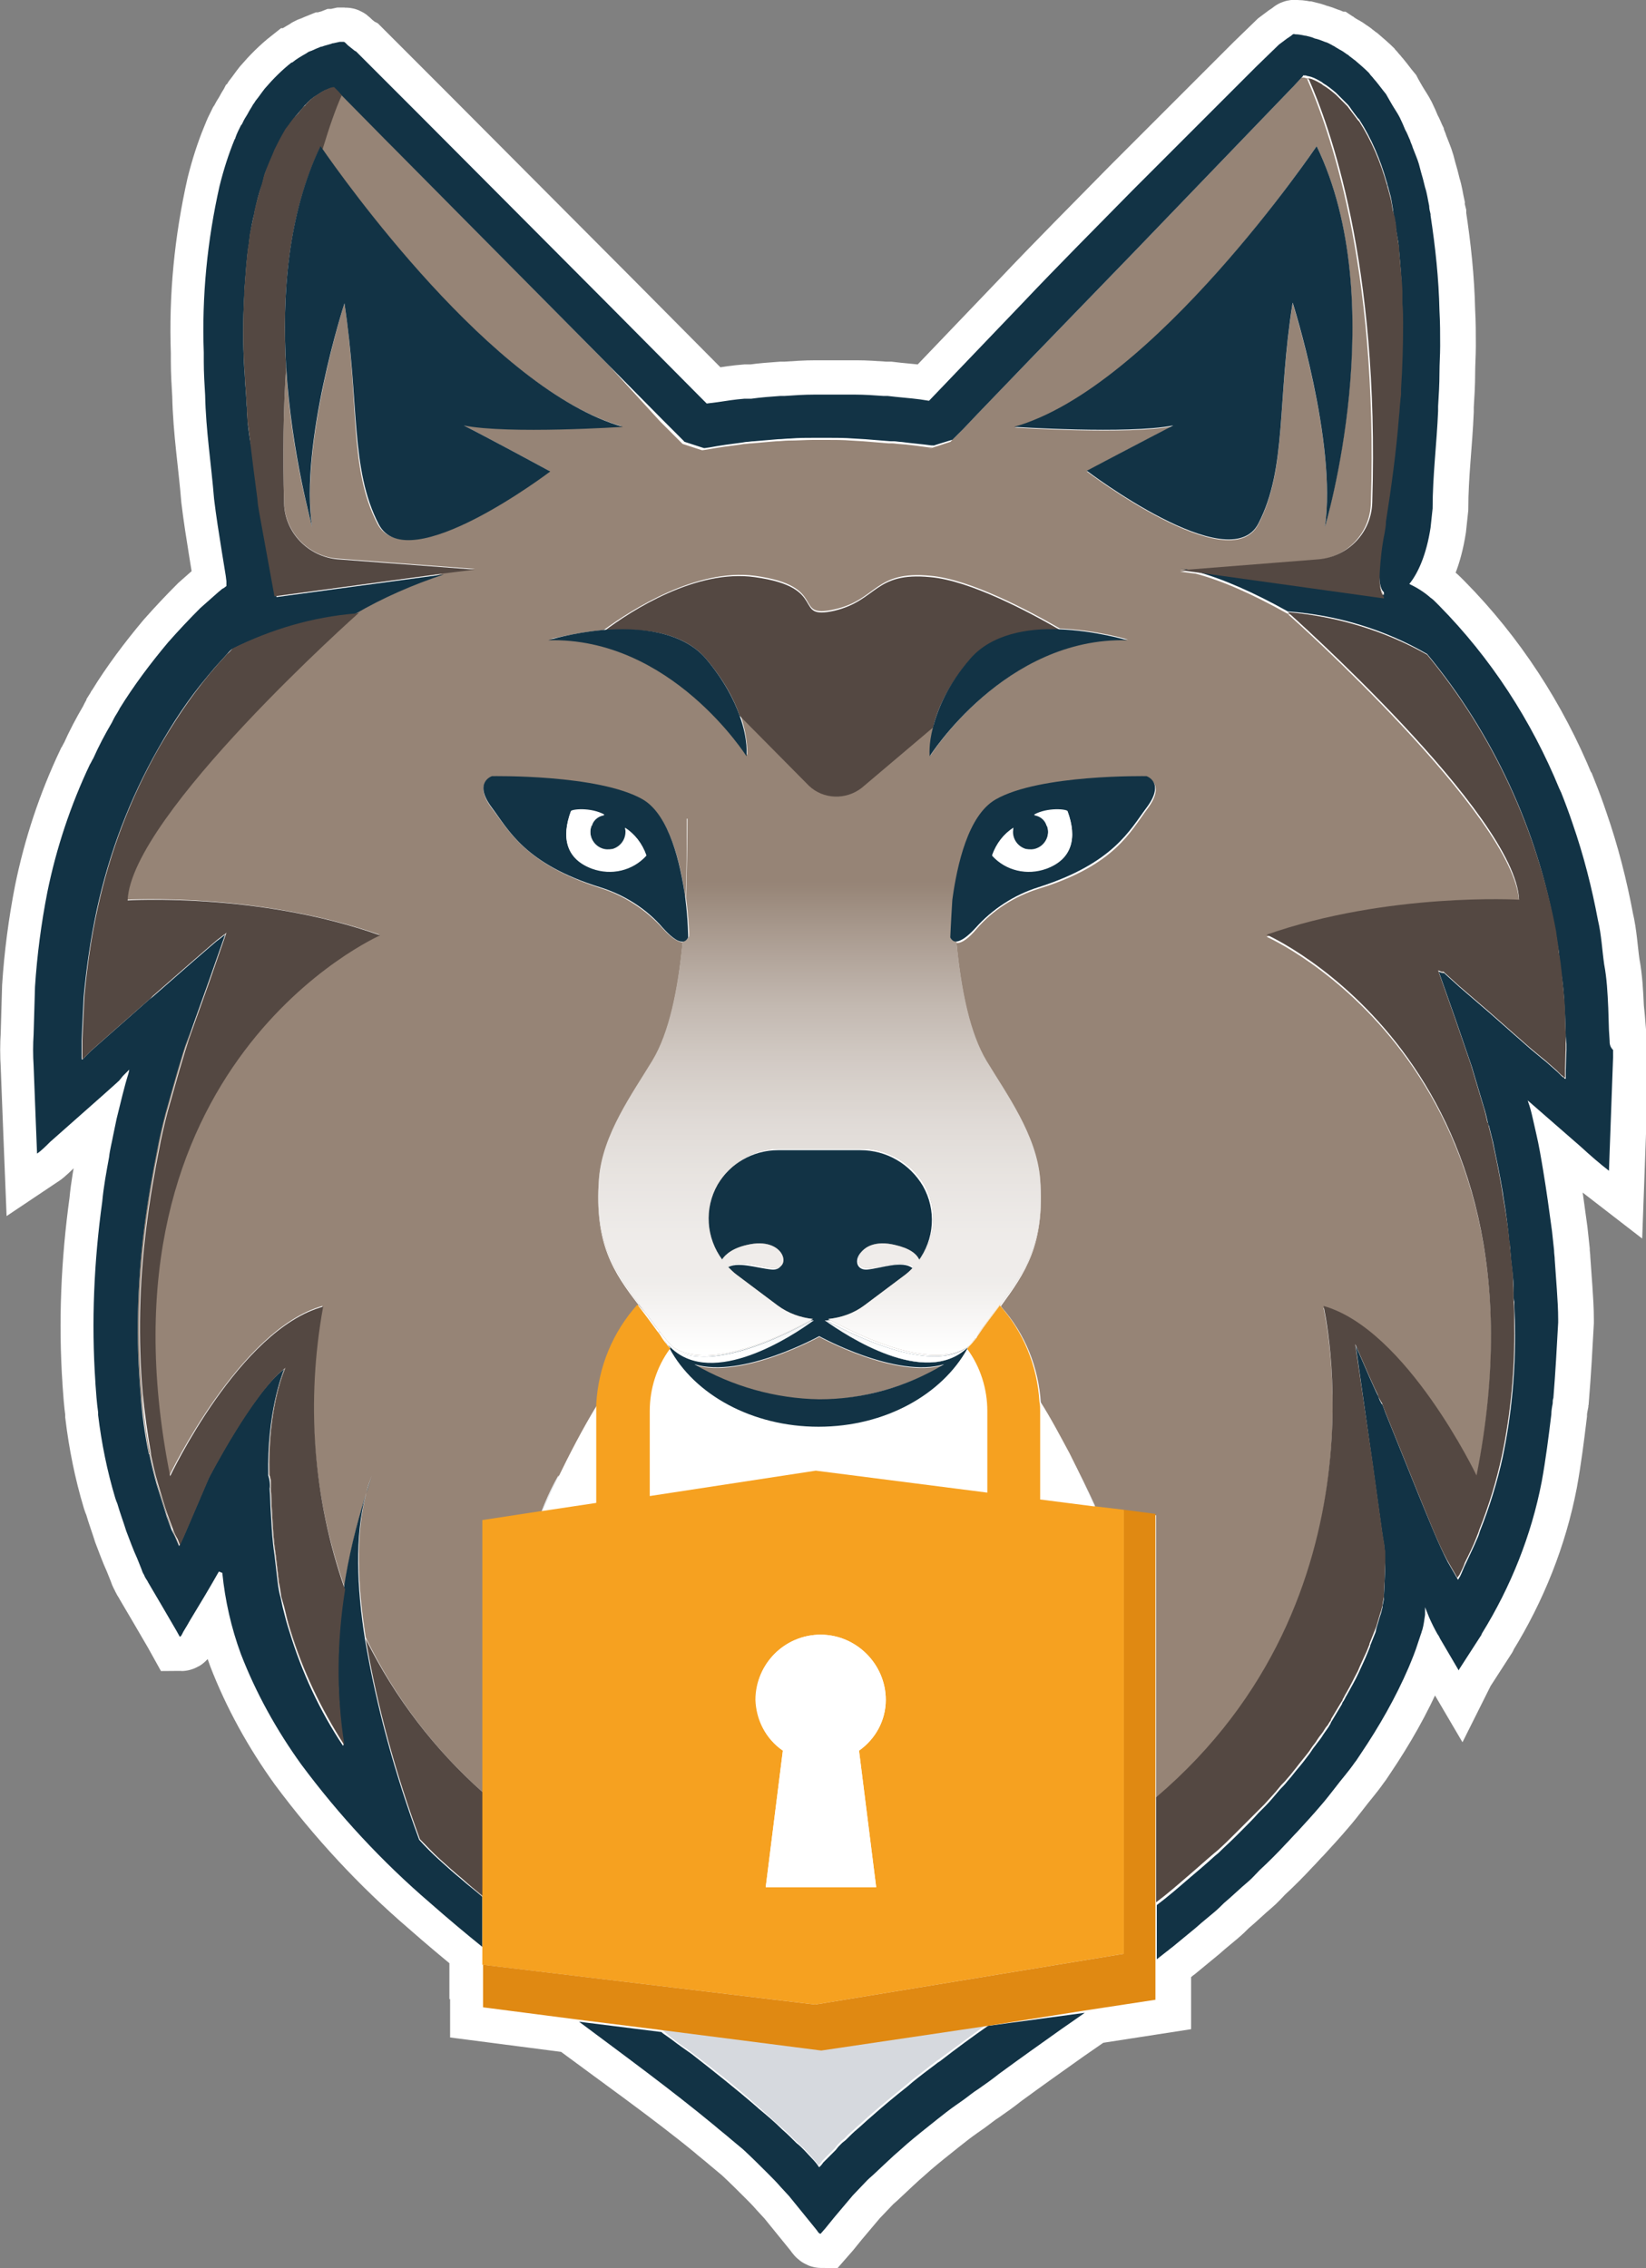 <svg xmlns="http://www.w3.org/2000/svg" id="Calque_2_00000083047820495211224690000018257532175889595306_" x="0" y="0" viewBox="0 0 239.9 330.5" style="enable-background:new 0 0 239.9 330.5" xml:space="preserve"><rect x="0" y="0" width="239.9" height="330.5" fill="#808080" stroke="none"/><style>.st1{fill:#968476}.st2{fill:#d6d9de}.st3{fill:none}.st4{fill:#123345}.st5{fill:#fff}.st6{fill:#544842}.st7{fill:#f6a120}</style><path d="M234.6 146.9h0c-.1-2.2-.2-4.3-.6-6.4-.3-2.1-.4-4.3-.9-6.4-.9-4.8-2.1-9.5-3.7-14.1-.5-1.5-1.1-3.1-1.7-4.6-.1-.1-.1-.3-.2-.4-4.1-10-10-19.1-17.6-26.8l-.5-.5c-.2-.2-.4-.4-.7-.6-.9-.8-2-1.5-3.1-2 1.3-1.6 2.5-4.3 3.1-8.2.1-.9.2-1.8.3-2.8 0-4.8.6-9.4.8-14.2v-.7c.1-1.6.2-3.2.2-4.9 0-1.3.1-2.6.1-3.9 0-1.7 0-3.4-.1-5.1-.1-4.7-.6-9.3-1.3-13.9v-.2c-.1-.4-.2-.8-.2-1.2-.2-.9-.3-1.8-.6-2.7l-.3-1.2c-.2-.7-.4-1.4-.6-2.2-.2-.7-.6-1.6-.9-2.4-.1-.4-.3-.7-.4-1.1-.2-.4-.4-1-.7-1.5-.2-.5-.5-1.2-.8-1.8-.3-.6-.8-1.3-1.2-2-.1-.2-.3-.5-.4-.7s-.3-.5-.4-.7c-.5-.6-1-1.3-1.5-1.9-.2-.2-.4-.5-.6-.7s-.3-.4-.4-.5c-.6-.6-1.3-1.2-2-1.8-.3-.2-.5-.4-.8-.6-.1-.1-.2-.2-.4-.3-.4-.3-.7-.5-1.1-.7l-.5-.3-.3-.2c-.1 0-.2-.1-.2-.1-.4-.2-.7-.4-1.1-.5-.5-.2-1-.4-1.5-.5-.4-.2-.9-.3-1.3-.4h-.1c-.5-.1-.9-.2-1.4-.2-.3-.1-.4 0-.6.2l-.6.4-1.2.9-3.3 3.2-4.9 4.9-9.8 9.8-3.3 3.3c-5.4 5.5-10.8 10.9-16.1 16.5l-13.5 14.1-.1.1-1.3-.2c-1.5-.2-3.1-.3-4.7-.5H129c-1.4-.1-2.8-.2-4.2-.2h-5.9c-1.5 0-2.9.1-4.4.2h-.6c-1.4.1-2.8.2-4.2.4h-1c-1.3.1-2.6.3-3.9.5l-.8.1-.8.1-.7-.7-13.6-13.7-27.6-27.7-6.9-6.9-2.2-2.2-.1-.1-.2-.1-1-.8-.3-.3c-.1-.1-.2-.2-.3-.2h-.6l-.9.2h-.1c-.5.2-1.1.3-1.6.5H47c-.5.2-1 .4-1.4.6-.1 0-.2.1-.3.1l-.2.1-.3.2c-.7.4-1.4.8-2 1.3h-.1c-1.4 1.1-2.7 2.4-3.9 3.8-.4.5-.8 1.1-1.2 1.6-.2.2-.3.5-.5.7-.2.4-.5.8-.7 1.2s-.5.8-.7 1.2c-.1.2-.2.5-.4.7-.3.6-.6 1.2-.8 1.8 0 .1 0 .1-.1.2-.9 2.2-1.6 4.4-2.2 6.8-1.8 8-2.6 16.1-2.3 24.3v1.3c0 1.6.1 3.3.2 4.9.1 5.1.9 10.1 1.3 15.1.3 2.5.7 5 1.1 7.5l.6 3.7.1.8v.7l-.4.3-.2.1-.6.5c-.9.8-1.7 1.5-2.6 2.3-1.6 1.6-3.2 3.3-4.7 5-2.6 3.1-5 6.3-7.1 9.7 0 .1-.1.2-.1.2-.2.4-.5.8-.7 1.2l-.3.6c-1 1.7-1.9 3.4-2.7 5.2-.2.3-.3.6-.5.9-2.8 5.9-4.9 12.2-6.2 18.6-.9 4.6-1.5 9.2-1.8 13.8l-.2 6.9c-.1 1.5-.1 3.1 0 4.6l.2 5.2.2 5.1.1 2.5c.6-.4 1.3-1.1 1.9-1.7l7.8-6.9 1.9-1.7c.4-.4.4-.3.4-.4l.1-.1.4-.5.6-.6.3-.3c.1-.1 0 0 0 .2l-.1.4c-.6 1.9-1.1 4.1-1.7 6.5l-.5 2.4c-.2 1.1-.5 2.2-.6 3.2-.4 2.2-.8 4.3-1 6.5-1.2 8.7-1.6 17.5-1 26.3v.1c.1 1.4.2 2.9.4 4.3v.4c.5 4.1 1.3 8.1 2.5 12.1.1.3.2.6.3.8.4 1.4.9 2.7 1.3 4 .5 1.3 1 2.7 1.6 4l.6 1.5c.1.3.2.6.4.9.1.3.3.6.5.9l.1.2 2 3.4 2.1 3.6.5.9c.2 0 .4-.5.5-.7l.6-1 .4-.7c1.4-2.3 2.9-4.8 4.2-7.1l.5.2c.4 4 1.3 8 2.7 11.8 2.2 5.7 5.2 11.1 8.8 16.1 5.5 7.4 11.8 14.2 18.8 20.2 2.5 2.2 5 4.3 7.6 6.4v2.6h.1v6.2l13.1 1.7c6.6 4.9 14.5 10.5 20.6 15.5.8.7 1.6 1.3 2.4 2l1.8 1.5c1.3 1.2 2.5 2.4 3.7 3.6.6.6 1.2 1.2 1.8 1.9l1.2 1.3 1.3 1.6 2.6 3.2c.2.2.4.7.7.7l.7-.8 1.3-1.6 2.7-3.2 2.1-2.2c.4-.4.8-.7 1.2-1.1 1.2-1.1 2.4-2.3 3.7-3.4l.9-.8c1.4-1.2 2.8-2.3 4.3-3.5 1-.8 1.9-1.5 2.9-2.2l1-.7c.7-.5 1.4-1.1 2.2-1.6 1-.7 2-1.4 3-2.2 3-2.2 6.1-4.4 9.2-6.6l1.3-.9 2.6-1.8 9.7-1.5v-5.8l.2-.1c.5-.4.9-.7 1.4-1.1.3-.2.6-.5.9-.7 1.1-.9 2.3-1.9 3.4-2.8l.8-.7 1.8-1.5c.6-.5 1-.9 1.5-1.4 1.2-1 2.3-2.1 3.5-3.1.6-.5 1.1-1.1 1.7-1.7 1.3-1.2 2.6-2.5 3.8-3.8.6-.6 1.1-1.2 1.7-1.8 1.1-1.2 2.3-2.5 3.4-3.8.7-.8 1.4-1.7 2.1-2.6.9-1.2 1.9-2.3 2.8-3.6l.3-.4.6-.9c2.7-4 5.1-8.2 7-12.6.5-1.2 1-2.4 1.4-3.7l.4-1.2c.1-.2.1-.4.2-.6.2-.7.3-1.5.4-2.2V234.2l.6 1.5c.4.9.8 1.7 1.2 2.4l.2.3.2.4 2.7 4.6.1-.2 3.1-4.8c.1-.1.1-.2.2-.4 4.2-6.8 7.2-14.3 8.7-22.1.6-3.3 1-6.5 1.4-9.8 0-.5.1-1.1.2-1.6 0-.3 0-.5.1-.8.3-3.7.5-7.3.7-11v-.4c0-1.5-.1-3-.2-4.5s-.2-2.8-.3-4.2c0-.5-.1-.9-.1-1.4-.1-.9-.2-1.8-.3-2.8-.4-3-.8-5.9-1.3-8.9-.3-1.8-.6-3.6-1-5.3l-.5-2.2c-.2-.9-.4-1.7-.7-2.5 0-.1 0-.1-.1-.2l7.8 6.8c1.3 1.2 2.8 2.5 4.1 3.5l.2-5.5V150c0-.2-.3-3.1-.3-3.1z" style="fill:#fff;stroke:#fff;stroke-width:10;stroke-linecap:round;stroke-miterlimit:10"></path><path class="st1" d="M227.8 144.7c-.1-1-.2-2-.4-3.1l-.3-2.7c.1.9.2 1.9.4 2.8l.3 3zM201.7 86.9v-.2c-.5-.5-.7-1.8-.7-3.5 0 1.7.2 3.1.7 3.7zM204.5 47.1c0-1.1 0-2.2-.1-3.3v-.4.7c.1.9.1 2 .1 3zM203.7 35.2l.1.5c.2 2.2.4 4.3.5 6.5v.5-.7c-.1-2.2-.4-4.3-.5-6.5l-.1-.5-.3-1.8.3 2zM16 150.6l-2.6 2.3-.2.2-.9.9-.2.2.2-.2.9-.9.2-.2 2.6-2.3 5.9-5.2.4-.3-.4.4-5.9 5.1zM228.1 152.9l-.1 2.9v1.3h-.1l-.5-.4-.6-.6-1.7-1.5-.5-.4-1.8-1.5-5.9-5.2-4.3-3.7-2.1-1.9-.2-.2H210l-.5-.2 2.4 6.8 2.3 6.7.1.3 1.6 5.7c.3.9.5 1.8.7 2.7.1.1.1.2.1.2l.1.4.5 2c.5 2.4 1 4.8 1.4 7.1l.1.7c.4 2.3.7 4.6 1 7 .1.2.1.3.1.5v.4c.1.7.1 1.3.2 2l.2 1.8c.1.9.1 1.8.1 2.7v1c.1 1.2.1 2.3.1 3.5v.2c.1 6.4-.5 12.8-1.8 19-.8 3.7-1.9 7.3-3.3 10.8-.1.4-.2.7-.4 1.1-.5 1.2-1.1 2.5-1.7 3.7-.3.6-.5 1.2-.8 1.8-.1.2-.2.3-.3.4.1-.2.2-.3.3-.5.3-.6.6-1.2.8-1.8.6-1.2 1.2-2.4 1.7-3.7.1-.4.3-.7.4-1.1 1.4-3.5 2.5-7.1 3.3-10.7 1.3-6.2 1.9-12.6 1.8-19 0-1.2-.1-2.4-.1-3.5-.1-.3-.1-.7-.1-1 0-.9-.1-1.8-.1-2.7l-.2-1.8c-.1-.7-.1-1.3-.2-2v-.4c0-.2-.1-.3-.1-.5-.3-2.3-.6-4.7-.9-7l-.1-.7c-.4-2.4-.9-4.8-1.4-7.2l-.5-2-.1-.4c-.1-.1-.1-.2-.1-.2-.2-.9-.4-1.8-.7-2.7l-1.7-5.7-.1-.3-2.3-6.7-2.4-6.8.5.2H210.2l.2.2 2.1 1.9 4.3 3.7 5.9 5.2 1.8 1.5.5.4 1.7 1.5.6.6.5.4h.1V155.9l.2-3c.1-.2.1-.5 0-.8l-.1-1.1v1.2c.1.2.1.4.1.7zM190.5 255.2c-.6.8-1.2 1.6-1.9 2.4l-.8 1-.6.7c-.3.4-.7.8-1 1.1-.7.8-1.4 1.7-2.2 2.5.7-.8 1.5-1.6 2.2-2.5.3-.4.7-.7 1-1.1l.6-.7.8-1c.7-.8 1.3-1.6 1.9-2.4l.4-.6c.2-.3.4-.5.6-.8-.2.3-.4.6-.6.8l-.4.6zM119.4 204c6.4-.1 12.7-1.9 18.2-5.1-7 2.1-18.2-4.1-18.2-4.1s-11.2 6.2-18.2 4.1c5.5 3.2 11.8 5 18.2 5.1zM199.8 213.7l1.4 10.1.1.6.2 1.2V225.9l.1.4V228l-.1 2.5v.2l-.1 1.8v.5l-.2 1v.2l-.2.8-.2.6-.5 1.7-.2.5-.8 2v.1c-.1.3-.3.7-.4 1-.4 1-.9 1.9-1.3 2.9-.5 1.1-1.1 2.2-1.7 3.2-.2.3-.3.6-.5.9-.1.1-.2.3-.2.4.1-.1.2-.3.2-.4.2-.3.3-.6.5-.9.6-1 1.1-2.1 1.7-3.2.4-.9.9-1.9 1.3-2.9.1-.3.3-.7.4-1v-.1l.8-2 .1-.5.5-1.7.2-.6.2-.8v-.2l.2-1v-.5l.1-1.8v-.2l.1-2.5v-1.7l-.1-.4V225.6l-.2-1.2-.1-.6-1.3-10.1-2.5-17.6v-.1l2.5 17.7zM31.2 97.3c.6-.7 1.2-1.3 1.8-2-.6.7-1.2 1.3-1.8 2zM204.2 57.1c0 .1 0 .1 0 0zM193.1 251.4c-.2.3-.4.7-.7 1 .3-.3.5-.6.7-1l.3-.5c.1-.1.1-.2.2-.4-.1.1-.2.2-.2.4l-.3.5zM25.1 222.8c-.2-.6-.5-1.3-.7-1.9l-1.5-4.8c-.4-1.4-.7-2.7-1-4.1v-.2c-.6-2.9-1-5.8-1.2-8.7-.7-8-.5-16.1.5-24.1.5-4.1 1.2-8.1 2-12.1.1-.6.6-2.9 1.1-4.8l1.7-6 .9-3c.3-1 .8-2.2 1.1-3.3l2.4-6.7 2.5-7.2-.1.1-2.5 7.1-2.4 6.7c-.4 1.1-.8 2.3-1.2 3.3l-.9 3-1.7 6c-.5 1.9-1 4.2-1.1 4.8-.8 4-1.5 8-2 12-1 8-1.2 16.1-.5 24.1.3 2.9.7 5.8 1.2 8.7.1.1.1.2.1.2.3 1.4.6 2.8 1 4.1.5 1.6.9 3.2 1.5 4.8.2.8.5 1.5.8 2 .1.6.3 1.1.6 1.6l.4.9v-.1l-.3-.8c-.3-.6-.4-.9-.7-1.6zM180.9 266.2l-1 1 1-1c.8-.8 1.5-1.6 2.3-2.4-.8.8-1.6 1.6-2.3 2.4zM36.1 60.2v-.7c-.1-1-.1-1.9-.2-2.9v-.2c-.1-1-.1-2-.2-3-.2-3.5-.2-7 0-10.5v-.5l.3-3.9c.1-1.1.2-2.2.4-3.3 0-.3.1-.7.1-1 .2-1.1.4-2.3.7-3.4v-.1c.3-1.4.6-2.7 1.1-4 .1-.4.2-.7.3-1.2.2-.5.3-.9.5-1.3.3-.8.7-1.6 1-2.4.4-.8.8-1.5 1.2-2.3.1-.2.3-.5.4-.7.4-.6.7-1.1 1.2-1.6l.3-.4.2-.2-.2.2-.4.4c-.4.5-.8 1.1-1.2 1.7-.1.2-.3.5-.4.7-.4.7-.8 1.5-1.2 2.3-.3.8-.7 1.6-1 2.4-.2.4-.3 1-.5 1.3l-.3 1.2c-.4 1.3-.8 2.6-1.1 4v.1c-.2 1.1-.5 2.3-.7 3.4 0 .3-.1.7-.1 1-.2 1.1-.3 2.2-.4 3.3l-.3 3.9v.5c-.2 3.5-.2 7 0 10.5.1 1 .1 2 .2 3v.1c.1 1 .1 1.9.2 2.9 0 .3 0 .5.1.7 0 .7 0 1.4.1 2.1l.2 1.5-.2-1.6c0-.6-.1-1.3-.1-2z"></path><path class="st1" d="M70.4 261.2v-39.6l8.5-1.3c1.3-3.4 2.5-5.3 2.5-5.3v.2c1.5-3.1 3.5-7 5.7-10.6.2-5.4 2.3-10.5 6-14.5.9 1.2 1.9 2.5 2.9 3.9.1.1.2.2.2.3-1-1.5-2.1-2.9-3.1-4.1-3.7-4.8-6.5-9-5.8-18.3.5-6.4 4.9-12.4 7.8-17.2 2.4-4 3.7-10.2 4.4-17.4-.8 0-1.9-.9-2.9-2-2.4-2.7-5.6-4.8-9.1-5.9-11-3.5-13.4-8.5-15.8-11.6-2.8-3.7 0-4.6 0-4.6s15.6-.3 22 3.4c3.9 2.3 5.6 9.4 6.2 14.5.2-3.8.2-7.8.2-11.8h38.6c0 4 0 8.1.2 12 .6-5.1 2.3-12.4 6.3-14.6 6.4-3.7 22-3.4 22-3.4s2.8.9 0 4.6c-2.4 3.2-4.7 8.2-15.8 11.6-3.5 1.1-6.7 3.1-9.1 5.9-1 1.2-2.1 2.1-2.9 2 .7 7.2 2 13.4 4.4 17.4 2.9 4.8 7.3 10.8 7.8 17.2.7 9.4-2.2 13.5-5.7 18.3v.1c3.5 3.9 5.5 8.9 5.8 14.1 1.5 2.5 3 5.2 4.2 7.6 1.4 2.7 2.7 5.2 3.8 7.6l4.2.5 4.6.6v41.4c34.3-29.2 24.4-71.6 24.4-71.6 12.2 3.3 22.3 24.7 22.3 24.7 12-60.1-30.6-78.8-30.6-78.8 17.7-6.3 36.8-5.1 36.8-5.1-.5-12.3-33.5-41.8-33.7-41.9 7.1.5 14.1 2.6 20.3 6.2 9.6 11.6 16.1 25.6 18.7 40.4.2 1 .3 1.9.4 2.9-.1-1-.3-2-.5-3-2.6-14.9-9-28.8-18.7-40.4-6.2-3.5-13.2-5.6-20.3-6.2-5-2.8-9.5-4.8-13.3-5.8l-2.3-.3.8-.1c-.3-.1-.5-.1-.8-.2l1 .1 19-1.5c4.3-.4 7.7-3.9 7.8-8.3 1.1-35.1-6.3-55-9.3-61.8l.4.1c.6.2 1.1.5 1.6.8l.1.1c.7.4 1.3.9 1.9 1.4l1.2 1.2.5.5c.2.2.3.4.6.8l.9 1.2.2.2c1.8 2.8 3.1 5.9 4 9.1.1.2.1.5.2.7l.4 1.5.1.5.2 1.2.1.8.2 1.3-.3-1.4-.1-.8-.2-1.2-.1-.5-.4-1.5c-.1-.2-.1-.5-.2-.7-.9-3.2-2.2-6.3-4-9.1l-.2-.2c-.3-.4-.7-1-.9-1.2-.2-.3-.4-.5-.6-.8l-.5-.5-1.2-1.2c-.6-.5-1.2-1-1.9-1.4l-.1-.1c-.5-.3-1-.6-1.6-.8l-.4-.1c-.1 0-.2-.1-.4-.1h-.4v.1l-.2.2-1.2 1.3-7.7 8-15.4 16-15.4 15.9-7.7 8-1.9 2-1 1-.5.5-.1.1c.5-.2-4.8 1.6-2.6.8h-.5c-1.4-.2-2.9-.4-4.3-.5-.3 0-.7-.1-1.1-.1h-.5c-1.2-.1-2.5-.2-3.7-.3l-1.7-.1c-1.2-.1-2.5-.1-3.8-.1h-1.7c-1.2 0-2.4.1-3.7.1-.6 0-1.2.1-1.8.1-1.2.1-2.4.2-3.5.3-.4 0-.8.1-1.2.1l-.6.1c-1.6.2-3.1.4-4.7.7l-.7.1h-.1c.6.2-5.2-1.7-2.8-.9l-.1-.1-.2-.2-1-1-2-2-7.5-8.2-31.2-31.6-1-1-6.8-6.9-.3-.3-.7-.7h-.2c-.2 0-.5.1-.7.2l-.4.2.4-.2c.2-.1.5-.2.7-.2h.1l.7.7.3.3c-.8 2-1.8 4.7-2.8 7.9 2.7 3.8 24.8 35.2 43.8 40.5 0 0-16.7 1.1-23.2-.2 4.3 2.2 12.6 6.7 12.6 6.7s-20.8 15.8-25 7.7-2.6-17.7-4.8-32.1c0 0-6.5 20.4-4.7 32.7.1 0-3.1-10.4-3.8-23.5-.4 6-.5 12.5-.3 19.8.1 4.3 3.5 7.9 7.8 8.2l20 1.5-4.5.6-24.4 3.3 24.4-3.3c-4.5 1.4-8.9 3.4-13 5.8-6.3.6-12.3 2.3-17.9 5.1 5.6-2.8 11.6-4.5 17.9-5.1.2-.1.3-.1.5-.1 0 0-33.2 29.5-33.7 41.9 0 0 19.1-1.1 36.8 5.1 0 0-42.5 18.7-30.6 78.8 0 0 10.2-21.3 22.3-24.7-2.5 13.7-1.4 27.8 3.2 40.9.7-4.6 1.8-9.2 3.2-13.7.2-.9.5-1.7.8-2.5-.3.8-.5 1.7-.8 2.5-1.6 6-1.3 13.5-.1 21.1 4.2 8.7 10 16.3 17.1 22.6zM191.9 21.3c11 22.9 1.1 55.5 1.2 55.5 1.8-12.2-4.7-32.6-4.7-32.6-2.3 14.4-.8 24.1-5 32.2s-25-7.7-25-7.7 8.2-4.5 12.6-6.6c-6.5 1.3-23.1.2-23.1.2 20.2-5.7 44-41 44-41zM88 91.8c4.1-3 13.5-9 22-7.9 11 1.5 5.3 6.3 11.6 4.9 6.3-1.4 5.8-5.7 14-4.9 5.8.5 14.4 5.1 18.9 7.7 5.3.2 9.9 1.6 9.9 1.6-17.8-.5-28.8 16.9-28.8 16.9s-.2-1.7.5-4.3l-10.4 8.8c-2.3 1.8-5.5 1.7-7.7-.3l-10.1-10.2c1.2 3.6 1 5.9 1 5.9S97.9 92.6 80 93.1c-.1.2 3.5-.9 8-1.3z"></path><path class="st1" d="m41.4 234-.4-1.4c-.2-.7-.3-1.3-.3-2l-.5-4.3c-.3-1.9-.4-3.8-.5-5.7-.1-1.3-.1-2.6-.2-3.9.1-.6 0-1.3-.2-1.9-.2-9.8 2.3-15.6 2.3-15.6l-.1.1c-.3.7-2.5 6.3-2.3 15.5.2.6.3 1.2.2 1.9.1 1.3.1 2.6.2 3.9.1 1.9.2 3.8.5 5.7l.5 4.3c.1.7.2 1.3.4 2l.4 1.4c.2 1.2.5 2.4.9 3.6 1.8 5.9 4.5 11.4 7.8 16.6v-.2c-3.3-5.1-5.9-10.6-7.7-16.4-.4-1.2-.8-2.4-1-3.6zM67.3 273.7c-1.1-.9-2.2-1.9-3.2-2.8s-2-1.9-2.9-2.9c-3.5-9.5-6.2-19.2-7.9-29.2 1.7 10 4.4 19.7 7.9 29.2.9 1 1.9 2 2.9 2.9 1.1 1 2.1 1.9 3.2 2.8 1 .9 2.1 1.8 3.1 2.7v-.1c-1-.9-2.1-1.7-3.1-2.6z"></path><path class="st2" d="M81.4 215s-1.1 1.9-2.5 5.3h.1c.5-1.2 1.3-3 2.3-5 .1-.1.1-.2.1-.3zM155.8 211.8c1.5 3 2.8 5.7 3.6 7.6h.2c-1.1-2.4-2.3-4.9-3.8-7.6zM97.8 296.9c.9.7 1.9 1.4 2.9 2.1 3.3 2.5 6.5 5 9.6 7.8l.1.1c1.2 1 2.3 2.1 3.5 3.1.7.6 1.4 1.3 2.1 2 .4.3.7.7 1.1 1 1.7 1.8 1.5 1.7 1.9 2.1l.2.3.1.1.1-.1.2-.2.3-.4.8-.8 1-1 .4-.5.5-.5c.2-.2.4-.3.6-.5.5-.6 1.1-1 1.7-1.6.6-.5 1.2-1.1 1.8-1.6 1.8-1.6 3.7-3.1 5.5-4.6l.7-.6c1.2-.9 2.3-1.8 3.5-2.7.2-.2.5-.3.7-.5 2.3-1.7 4.5-3.3 6.8-5l-24.3 3.7-23.4-3c.3.2.6.4.8.6l.8.7z"></path><path class="st3" d="M226.7 192.1v.1"></path><path class="st4" d="m234.6 151.7-.1-1.6-.1-3.2c-.1-2.2-.2-4.3-.6-6.4-.3-2.1-.4-4.3-.9-6.4-.9-4.8-2.1-9.5-3.7-14.1-.5-1.5-1.1-3.1-1.7-4.6-.1-.1-.1-.3-.2-.4-4.1-10-10-19.1-17.6-26.8l-.5-.5c-.2-.2-.4-.4-.7-.6-.9-.8-2-1.5-3.1-2 1.3-1.6 2.5-4.3 3.1-8.2.1-.9.2-1.8.3-2.8 0-4.8.6-9.4.8-14.2v-.7c.1-1.6.2-3.2.2-4.9 0-1.3.1-2.6.1-3.9 0-1.7 0-3.4-.1-5.1-.1-4.7-.6-9.3-1.3-13.9v-.2c-.1-.4-.2-.8-.2-1.2-.2-.9-.3-1.8-.6-2.7l-.3-1.2c-.2-.7-.4-1.4-.6-2.2-.2-.7-.6-1.6-.9-2.4-.1-.4-.3-.7-.4-1.1-.2-.4-.4-1-.7-1.5-.2-.5-.5-1.2-.8-1.8-.3-.6-.8-1.3-1.2-2-.1-.2-.3-.5-.4-.7s-.3-.5-.4-.7c-.5-.6-1-1.3-1.5-1.9-.2-.2-.4-.5-.6-.7-.2-.2-.3-.4-.4-.5-.6-.6-1.3-1.2-2-1.8-.3-.2-.5-.4-.8-.6-.1-.1-.2-.2-.4-.3-.4-.3-.7-.5-1.1-.7l-.5-.3-.3-.2c-.1 0-.2-.1-.2-.1-.4-.2-.7-.4-1.1-.5-.5-.2-1-.4-1.5-.5-.4-.2-.9-.3-1.3-.4h-.1c-.5-.1-.9-.2-1.4-.2-.3-.1-.4 0-.6.2l-.6.4-1.2.9-3.3 3.2-4.9 4.9-9.8 9.8-3.3 3.3c-5.4 5.5-10.8 10.9-16.1 16.5l-13.5 14.1-.1.1-1.3-.2c-1.5-.2-3.1-.3-4.7-.5H128.8c-1.4-.1-2.8-.2-4.2-.2h-5.9c-1.5 0-2.9.1-4.4.2h-.6c-1.4.1-2.8.2-4.2.4h-1c-1.3.1-2.6.3-3.9.5l-.8.1-.8.1-.7-.7-13.6-13.7-27.6-27.7-6.9-6.9L52 7.6l-.1-.1-.2-.1-1-.8-.3-.3c-.1-.1-.2-.2-.3-.2h-.6l-.9.2h-.1c-.5.2-1.1.3-1.6.5h-.1c-.5.2-1 .4-1.4.6-.1 0-.2.1-.3.1l-.2.1-.3.2c-.7.4-1.4.8-2 1.3h-.1c-1.4 1.1-2.7 2.4-3.9 3.8-.4.5-.8 1.1-1.2 1.6-.2.2-.3.5-.5.7-.2.4-.5.8-.7 1.2s-.5.8-.7 1.2c-.1.2-.2.5-.4.7-.3.6-.6 1.2-.8 1.8 0 .1 0 .1-.1.2-.9 2.2-1.6 4.4-2.2 6.8-1.8 8-2.6 16.1-2.3 24.3v1.3c0 1.6.1 3.3.2 4.9.1 5.1.9 10.1 1.3 15.1.3 2.5.7 5 1.1 7.5l.6 3.7.1.8v.7l-.4.3-.2.1-.6.5c-.9.8-1.7 1.5-2.6 2.3-1.6 1.6-3.2 3.3-4.7 5-2.6 3.1-5 6.3-7.1 9.7 0 .1-.1.2-.1.2-.2.4-.5.8-.7 1.2l-.3.6c-1 1.7-1.9 3.4-2.7 5.2-.2.3-.3.6-.5.9-2.8 5.9-4.9 12.2-6.2 18.6-.9 4.6-1.5 9.2-1.8 13.8l-.2 6.9c-.1 1.5-.1 3.1 0 4.6l.2 5.2.2 5.1.1 2.5c.6-.4 1.3-1.1 1.9-1.7l7.8-6.9 1.9-1.7c.4-.4.4-.3.4-.4l.1-.1.4-.5.6-.6.3-.3c.1-.1 0 0 0 .2l-.1.4c-.6 1.9-1.1 4.1-1.7 6.5l-.5 2.4c-.2 1.1-.5 2.2-.6 3.2-.4 2.2-.8 4.3-1 6.5-1.2 8.7-1.6 17.5-1 26.3v.1c.1 1.4.2 2.9.4 4.3v.4c.5 4.1 1.3 8.1 2.5 12.1.1.3.2.6.3.8.4 1.4.9 2.7 1.3 4 .5 1.3 1 2.7 1.6 4l.6 1.5c.1.3.2.6.4.9.1.3.3.6.5.9l.1.2 2 3.4 2.1 3.6.5.9c.2 0 .4-.5.5-.7l.6-1 .4-.7c1.4-2.3 2.9-4.8 4.2-7.1l.5.2c.4 4 1.3 8 2.7 11.8 2.2 5.7 5.2 11.1 8.8 16.1 5.5 7.4 11.8 14.2 18.8 20.2 2.5 2.2 5 4.3 7.6 6.4v-7.3c-1-.9-2.1-1.7-3.1-2.6-1.1-.9-2.1-1.8-3.2-2.8-1-.9-2-1.9-2.9-2.9-3.5-9.5-6.2-19.2-7.9-29.2-1.2-7.6-1.5-15.1.1-21.1-1.4 4.5-2.5 9-3.2 13.7 0 .1 0 .1.1.2-1.2 7.5-1.2 15.2-.1 22.7 0-.1-.1-.1-.1-.2v.2c-3.4-5.1-6-10.7-7.8-16.6-.4-1.2-.7-2.4-1-3.6l-.3-1.4c-.2-.7-.3-1.3-.4-2l-.5-4.3c-.3-1.9-.4-3.8-.5-5.7-.1-1.3-.1-2.6-.2-3.9.1-.6 0-1.3-.2-1.9-.2-9.1 2-14.7 2.3-15.5-4.7 3.6-11 15.9-11 15.9l-3.6 8.4-.5 1.1-.2.4v-.1.1l-.4-.9c-.2-.5-.5-1-.7-1.5s-.5-1.3-.7-1.9l-1.5-4.8c-.4-1.4-.7-2.7-1-4.1 0-.1 0-.2-.1-.2-.6-2.9-1-5.8-1.2-8.7-.7-8-.5-16.1.5-24.1.5-4 1.2-8 2-12 .1-.6.6-2.9 1.1-4.8l1.7-6 .9-3c.3-1 .8-2.2 1.2-3.3l2.4-6.7 2.5-7.1-.9.7c-.3.2-.5.4-1.1.9l-3 2.6-5.6 4.9-.4.3-5.9 5.2-2.6 2.3-.2.2-.9.9-.2.2c-.1 0-.1-.2-.1-.2V151.6l.3-6.4c.4-4.2 1-8.4 1.9-12.6 1.8-8.3 4.8-16.2 9-23.6 2.1-3.7 4.4-7.2 7.1-10.4.3-.4.7-.8 1-1.2.6-.7 1.2-1.3 1.8-2 .3-.3.5-.6.8-.8 5.6-2.8 11.7-4.5 17.9-5.1 4.1-2.4 8.5-4.3 13-5.8L40.3 87l-1.4-7.7-.8-4.4-.2-1.2-.1-1-.6-4.6-.8-4.2-.2-1.5c-.1-.7-.1-1.4-.2-2.1v-.7c-.1-1-.1-1.9-.2-2.9v-.1c-.1-1-.1-2-.2-3-.2-3.5-.2-7 0-10.5v-.5l.3-3.9c.1-1.1.2-2.2.4-3.3 0-.3.1-.7.1-1 .2-1.1.4-2.3.7-3.4v-.1c.3-1.4.6-2.7 1.1-4l.3-1.2c.1-.4.3-.9.5-1.3.3-.8.7-1.6 1-2.4.4-.8.8-1.5 1.2-2.3.1-.2.3-.5.4-.7.4-.6.8-1.1 1.2-1.7l.3-.4.2-.2c.3-.4.7-.8 1-1.2.1-.1.1-.2.2-.2.5-.6 1.1-1.1 1.8-1.5.3-.2.6-.4 1-.6l.5-.2c.2-.1.5-.2.7-.2h.2l.7.7.3.3 6.8 6.9 1 1 31.2 31.5 7.8 7.9 2 2 1 1 .2.2.1.1c-2.4-.8 3.4 1.1 2.8.9h.1l.7-.1c1.6-.3 3.1-.5 4.7-.7l.6-.1c.4 0 .8-.1 1.2-.1 1.2-.1 2.3-.2 3.5-.3.6 0 1.2-.1 1.8-.1 1.2-.1 2.4-.1 3.7-.1h1.7c1.2 0 2.5 0 3.8.1l1.7.1c1.2.1 2.5.2 3.7.3h.5c.3 0 .7.1 1.1.1 1.4.2 2.9.3 4.3.5h.5c-2.3.7 3.1-1 2.6-.8l.1-.1.5-.5 1-1 1.9-2 7.7-8 15.4-15.9 15.4-16 7.7-8 1.2-1.3.2-.2V11h.4c.1 0 .2.1.4.1l.4.1c.6.2 1.1.5 1.6.8l.1.1c.7.4 1.3.9 1.9 1.4l1.2 1.2.5.5c.2.2.4.5.6.8.2.3.6.8.9 1.2l.2.2c1.8 2.8 3.1 5.9 4 9.1.1.2.1.5.2.7l.4 1.5.1.5.2 1.2.1.8.3 1.4v.4l.3 1.8.1.5c.2 2.2.4 4.3.5 6.5V43.5c0 1.1.1 2.2.1 3.3 0 3.1-.1 6.3-.3 9.4v.7c0 .3-.1.7-.1 1-.1.8-.1 1.5-.2 2.3-.5 5.1-1.2 10.2-1.9 15.3-.1.6-.2 1.1-.2 1.7-.3 2-.6 4-.7 5.6 0 1.7.1 3 .7 3.5v.4l-27.3-3.4c3.7 1 8.3 3 13.3 5.8 7.1.5 14.1 2.6 20.3 6.2 9.6 11.6 16.1 25.6 18.7 40.4.2 1 .3 2 .5 3v.2l.3 2.7c.2 1 .3 2 .4 3.1.1 1 .1 2 .2 3.1l.1 3v.2l.1 1.1v.9l-.1 2.9v1.3h-.1l-.5-.4-.6-.6-1.7-1.5-.5-.4-1.8-1.5-5.9-5.2-4.3-3.7-2.1-1.9-.2-.2H210.2l-.5-.2 2.4 6.8 2.3 6.7.1.3 1.7 5.7c.3.9.5 1.8.7 2.7 0 .1 0 .2.1.2l.1.4.5 2c.5 2.4 1 4.8 1.4 7.2l.1.7c.4 2.3.7 4.7.9 7 0 .1.1.3.1.5v.4c.1.7.1 1.3.2 2l.2 1.8c.1.9.1 1.8.1 2.7 0 .3 0 .7.1 1 0 1.2.1 2.4.1 3.5v.2c.1 6.4-.5 12.8-1.8 19-.8 3.6-1.9 7.2-3.3 10.7-.1.3-.2.7-.4 1.1-.5 1.2-1.1 2.4-1.7 3.7-.3.6-.5 1.2-.8 1.8-.1.2-.2.3-.3.5-.5-.9-1-1.7-1.5-2.6-1.3-2.5-2.7-6-4.3-9.9l-4.8-11.9-.4-1.1-.1-.1c-.2-.3-.4-.7-.5-1.1l-.4-.8-.9-2-2-4.6 2.5 17.6 1.4 10.1.1.6.2 1.2V225.9l.1.4V228l-.1 2.5v.2l-.1 1.8v.5l-.2 1v.2l-.2.8-.2.6-.5 1.7-.1.5-.8 2v.1c-.1.3-.3.7-.4 1-.4 1-.9 2-1.3 2.9-.5 1.1-1.1 2.1-1.7 3.2-.2.3-.3.6-.5.9-.1.1-.2.3-.2.4-.5.8-1 1.7-1.5 2.5-.1.1-.1.2-.2.4l-.3.5c-.2.3-.5.7-.7 1-.3.5-.6.9-1 1.4-.2.3-.4.5-.6.8l-.4.6c-.6.8-1.2 1.6-1.9 2.4l-.8 1-.6.7c-.3.4-.7.8-1 1.1-.7.8-1.4 1.7-2.2 2.5l-1 1c-.7.8-1.5 1.6-2.3 2.4l-1 1c-.8.8-1.7 1.6-2.5 2.4l-.6.5c-1.2 1.1-2.5 2.2-3.8 3.3-1.5 1.3-3 2.6-4.6 3.8v7.9c.5-.4.9-.7 1.4-1.1.3-.2.6-.5.9-.7 1.1-.9 2.3-1.9 3.4-2.8l.8-.7 1.8-1.5c.6-.5 1-.9 1.5-1.4 1.2-1 2.3-2.1 3.5-3.1.6-.5 1.1-1.1 1.7-1.7 1.3-1.2 2.6-2.5 3.8-3.8.6-.6 1.1-1.2 1.7-1.8 1.1-1.2 2.3-2.5 3.4-3.8.7-.8 1.4-1.7 2.1-2.6.9-1.2 1.9-2.3 2.8-3.6l.3-.4.6-.9c2.7-4 5.1-8.2 7-12.6.5-1.2 1-2.4 1.4-3.7l.4-1.2c.1-.2.1-.4.2-.6.2-.7.3-1.5.4-2.2V234.2l.6 1.5c.4.9.8 1.7 1.2 2.4l.2.3.2.4 2.7 4.6.1-.2 3.1-4.8c.1-.1.1-.2.2-.4 4.2-6.8 7.2-14.3 8.7-22.1.6-3.3 1-6.5 1.4-9.8 0-.5.1-1.1.2-1.6 0-.3 0-.5.1-.8.3-3.7.5-7.3.7-11v-.4c0-1.5-.1-3-.2-4.5s-.2-2.8-.3-4.2c0-.5-.1-.9-.1-1.4-.1-.9-.2-1.8-.3-2.8-.4-3-.8-5.9-1.3-8.9-.3-1.8-.6-3.6-1-5.3l-.5-2.2c-.2-.9-.4-1.7-.7-2.5 0-.1 0-.1-.1-.2l7.8 6.8c1.3 1.2 2.8 2.5 4.1 3.5l.2-5.5.4-11V153c-.5-.5-.5-1-.5-1.3z"></path><path class="st4" d="M172.1 82.8c.2 0 .5.1.8.2h.3l-1.1-.2zM144 295.2c-2.3 1.6-4.6 3.3-6.8 5-.2.2-.5.3-.7.5-1.2.9-2.4 1.8-3.5 2.7l-.7.6c-1.9 1.5-3.7 3-5.5 4.6-.6.5-1.2 1.1-1.8 1.6-.6.5-1.1 1-1.7 1.6-.2.2-.4.3-.6.5l-.5.5-.4.5-1 1-.8.8-.3.4-.2.2-.1.1-.1-.1-.2-.3c-.4-.5-.2-.3-1.9-2.1-.4-.4-.7-.7-1.1-1-.7-.7-1.4-1.4-2.1-2-1.1-1.1-2.3-2.1-3.5-3.1l-.1-.1c-3.1-2.7-6.4-5.3-9.6-7.8-1-.7-2-1.4-2.9-2.1l-.7-.5c-.3-.2-.6-.4-.8-.6l-12-1.5c6.7 5 13.4 9.9 19.7 15.1.8.7 1.6 1.3 2.4 2l1.8 1.5c1.3 1.2 2.5 2.4 3.7 3.6.6.6 1.2 1.2 1.8 1.9l1.2 1.3 1.3 1.6 2.6 3.2c.2.2.4.7.7.7l.7-.8 1.3-1.6 2.7-3.2 2.1-2.2c.4-.4.8-.7 1.2-1.1 1.2-1.1 2.4-2.3 3.7-3.4l.9-.8c1.4-1.2 2.8-2.3 4.3-3.5 1-.8 1.9-1.5 2.9-2.2l1-.7c.7-.5 1.4-1.1 2.2-1.6 1-.7 2-1.4 3-2.2 3-2.2 6.1-4.4 9.2-6.6l1.3-.9 2-1.4-14.1 1.9zM53.4 217.6c.3-.8.5-1.7.8-2.5-.3.8-.6 1.7-.8 2.5z"></path><path class="st5" d="M97.5 196.1c-.3-.4-.6-.7-.9-1.1-.2-.2-.3-.5-.5-.7-.1-.1-.2-.2-.2-.3.2.3.4.6.7 1 .2.3.4.5.6.8-.1-.1-.1-.2-.2-.3.1.1.3.3.5.6zM151.6 204.2c0 .4.1.9.1 1.3v12.9l7.8 1c-.8-1.8-2.1-4.6-3.6-7.6-1.3-2.4-2.7-5.1-4.3-7.6zM119.4 208c-9.7 0-18-4.7-21.7-11.4-1.9 2.6-2.9 5.8-2.9 9V218l24.2-3.7 25 3.2v-11.9c0-3.2-1-6.4-2.9-9-3.7 6.7-12 11.4-21.7 11.4zM79.1 220.3l8-1.2v-14.4c-2.2 3.6-4.2 7.5-5.7 10.6-1 2-1.8 3.8-2.3 5z"></path><path class="st6" d="M102.9 96c2.6 3.1 4.1 5.9 4.9 8.3l10.1 10.2c2.1 2 5.4 2.1 7.7.3L136 106c.6-2.6 2.1-6.1 5.4-9.9 3.1-3.6 8.4-4.4 13.1-4.3-4.5-2.6-13.1-7.2-18.9-7.7-8.2-.8-7.7 3.4-14 4.9-6.3 1.4-.6-3.4-11.6-4.9-8.5-1.2-17.9 4.8-22 7.9 5.1-.6 11.4-.1 14.9 4z"></path><path class="st4" d="M120.3 192.4h.2c1.9-.2 3.7-.8 5.3-2l6-4.5c.4-.3.8-.7 1.2-1.1-1.5-1.2-4.5 0-6.6.2-2.8.2-1.7-4.7 3.8-3.4 2.2.5 3.2 1.4 3.6 2.2 2.4-3.2 2.7-7.5.7-11-1.9-3.2-5.3-5.2-9.1-5.2h-12c-3.7 0-7.1 2-9 5.2-2 3.5-1.7 7.8.7 11 .4-.9 1.4-1.7 3.6-2.2 5.6-1.3 6.6 3.6 3.8 3.4-2.2-.2-5.2-1.3-6.6-.2.4.4.8.8 1.2 1.1l6 4.5c1.6 1.1 3.3 1.8 5.2 2h.3c-3.1 2.2-14.7 9.8-20.8 4l-.3-.3c-.3-.2-.5-.5-.6-.7.1.1.1.2.2.3.2.2.4.5.6.7l-.1.1c3.6 6.7 12 11.4 21.7 11.4s18-4.7 21.7-11.4l-.1-.1c-6 5.8-17.5-1.7-20.6-4zm-.9 2.3s11.2 6.2 18.2 4.1c-5.5 3.3-11.7 5.1-18.2 5.1-6.4-.1-12.7-1.9-18.2-5.1 7 2.1 18.2-4.1 18.2-4.1zM171 62c-4.3 2.2-12.6 6.6-12.6 6.6s20.8 15.8 25 7.7 2.7-17.8 5-32.2c0 0 6.5 20.4 4.7 32.7 0 0 9.8-32.7-1.2-55.5 0 0-23.8 35.2-44.1 40.9 0 0 16.6 1.1 23.2-.2zM108.8 110.2s.3-2.4-1-5.9c-.8-2.3-2.3-5.2-4.9-8.3-3.5-4.1-9.9-4.6-15-4.2-4.5.4-8 1.5-8 1.5 17.9-.5 28.9 16.9 28.9 16.9zM141.4 96c-3.3 3.8-4.7 7.3-5.4 9.9s-.5 4.3-.5 4.3 11-17.4 28.8-16.9c0 0-4.6-1.4-9.9-1.6-4.6-.2-9.9.7-13 4.3z"></path><path class="st6" d="M64.1 270.9c1 .9 2.1 1.9 3.2 2.8 1 .9 2.1 1.8 3.1 2.6v-15.1c-7.1-6.3-12.9-13.9-17.1-22.4 1.7 10 4.4 19.7 7.9 29.2 1 1 1.9 2 2.9 2.9zM69.2 83l-20-1.5c-4.3-.4-7.7-3.9-7.8-8.2-.2-7.2-.1-13.8.3-19.8-.6-10.2.2-22.1 5-32.1 0 0 .1.1.3.4 1-3.3 1.9-5.9 2.8-7.9l-.4-.5-.7-.7h-.1c-.2 0-.5.1-.7.2l-.5.2c-.4.2-.7.4-1 .6-.7.4-1.3.9-1.8 1.5-.1.1-.1.2-.2.2-.4.4-.7.8-1 1.2l-.2.2-.4.4c-.4.5-.8 1.1-1.2 1.6-.1.2-.3.5-.4.7-.4.7-.8 1.5-1.2 2.3-.3.8-.7 1.6-1 2.4-.2.4-.3.9-.5 1.3-.1.5-.2.8-.3 1.2-.4 1.3-.8 2.6-1.1 4v.1c-.2 1.1-.5 2.3-.7 3.4 0 .3-.1.7-.1 1-.2 1.1-.3 2.2-.4 3.3l-.3 3.9v.5c-.2 3.5-.2 7 0 10.5.1 1 .1 2 .2 3v.2c.1 1 .1 1.9.2 2.9v.7c0 .7.1 1.4.2 2.1l.2 1.6.5 4.1.6 4.6.1 1 .2 1.2.8 4.4 1.4 7.7 24.4-3.3 4.8-.6zM203 30.7l-.2-1.2-.1-.5-.4-1.5c-.1-.2-.1-.5-.2-.7-.9-3.2-2.2-6.3-4-9.1l-.2-.2-.9-1.2c-.3-.4-.4-.5-.6-.8l-.5-.5-1.2-1.2c-.6-.5-1.2-1-1.9-1.4l-.1-.1c-.5-.3-1-.6-1.6-.8l-.4-.1c3 6.8 10.4 26.7 9.3 61.8-.1 4.4-3.5 7.9-7.8 8.3l-19 1.5h-.3l-.8.1 2.3.3 27.3 3.8V87c-.5-.6-.7-1.9-.6-3.7.1-1.7.3-3.7.7-5.6.1-.6.2-1.1.2-1.7.8-5.1 1.5-10.2 1.9-15.3.1-.8.1-1.5.2-2.3 0-.3.1-.7.1-1v-.7c.2-3.1.3-6.3.3-9.4 0-1 0-2.1-.1-3.1V42.4c-.1-2.2-.4-4.3-.5-6.5l-.1-.5-.3-2V33l-.2-1.3-.3-1z"></path><path class="st3" d="M228 157.1c.1 0 .1 0 0 0"></path><path class="st6" d="M208 95.4c-6.2-3.5-13.2-5.6-20.3-6.2.1.1 33.2 29.5 33.7 41.9 0 0-19.1-1.1-36.8 5.1 0 0 42.5 18.7 30.6 78.8 0 0-10.2-21.3-22.3-24.7 0 0 9.9 42.4-24.4 71.6v15.3c1.6-1.2 3.1-2.5 4.6-3.8 1.3-1.1 2.5-2.2 3.8-3.3l.6-.5c.9-.8 1.7-1.6 2.5-2.4l1-1 2.3-2.3 1-1c.7-.8 1.5-1.6 2.2-2.5.3-.4.7-.7 1-1.1l.6-.7.8-1c.6-.8 1.3-1.6 1.9-2.4l.4-.6c.2-.3.4-.5.6-.8.3-.5.6-.9 1-1.4.2-.3.4-.7.7-1l.3-.5c.1-.1.2-.2.2-.4.5-.8 1-1.7 1.5-2.5.1-.1.2-.3.2-.4.2-.3.3-.6.5-.9.6-1 1.1-2.1 1.7-3.2.4-1 .9-2 1.3-2.9.1-.3.3-.7.4-1v-.1l.8-2 .2-.5.5-1.7.2-.6.2-.8v-.2l.2-1v-.5l.1-1.8v-.2l.1-2.5V226l-.1-.4V225.3l-.2-1.2-.1-.6-1.4-10.1-2.6-17.7v.1l2 4.6.9 2 .4.8c.1.4.3.7.5 1.1l.1.1.4 1.1 4.8 11.9c1.6 3.9 3 7.5 4.3 9.9.5.9 1 1.7 1.5 2.6.1-.1.2-.3.3-.4.3-.6.6-1.2.8-1.8.6-1.2 1.2-2.4 1.7-3.7.1-.3.3-.7.4-1.1 1.4-3.5 2.5-7.1 3.3-10.8 1.3-6.2 1.9-12.6 1.8-19v-.2c0-1.2 0-2.4-.1-3.5v-1c0-.9-.1-1.8-.1-2.7l-.2-1.8c-.1-.7-.1-1.3-.2-2v-.4c0-.1 0-.3-.1-.5-.2-2.4-.6-4.7-1-7l-.1-.7c-.4-2.4-.9-4.8-1.4-7.1l-.5-2-.1-.4c0-.1 0-.2-.1-.2-.2-.9-.4-1.8-.7-2.7l-1.7-5.7-.1-.3-2.3-6.7-2.4-6.8.5.2H210.4l.2.2 2.1 1.9 4.3 3.7 5.9 5.2 1.8 1.5.5.4 1.7 1.5.6.6.5.4h.1V155.7l.1-2.9v-2.2l-.1-3c0-1-.1-2-.2-3.1-.1-1-.2-2-.3-2.9s-.2-1.9-.4-2.8v-.2c-.1-1-.3-2-.4-2.9-2.8-14.8-9.2-28.7-18.8-40.3z"></path><path class="st4" d="M41.7 53.4c.8 13.1 3.9 23.5 3.8 23.5-1.9-12.3 4.7-32.7 4.7-32.7 2.2 14.4.8 24.1 5 32.2s25-7.7 25-7.7-8.3-4.5-12.6-6.7c6.5 1.3 23.2.2 23.2.2-19-5.3-41.1-36.6-43.8-40.5-.2-.3-.3-.4-.3-.4-4.8 10-5.6 21.9-5 32.1z"></path><path class="st7" d="m118.8 292.1 45-7.4V220l-4.2-.5h-.2l-7.8-1v-12.9c0-.4 0-.9-.1-1.3-.3-5.2-2.3-10.2-5.8-14.1-1.1 1.5-2.3 3-3.5 4.8l-1.2 1.5h-.1l.1.1c1.9 2.6 2.9 5.8 2.9 9v11.9l-25-3.2-24.2 3.7v-12.4c0-3.2 1-6.4 2.9-9l.1-.1c-.2-.2-.4-.4-.6-.7-.2-.2-.4-.5-.6-.8s-.4-.7-.7-1c-1-1.4-1.9-2.6-2.9-3.9-3.6 4-5.7 9.1-6 14.5V219l-8 1.2h-.1l-8.5 1.3v64.8l48.5 5.8zm.8-53.9c5.2 0 9.5 4.3 9.5 9.5 0 3-1.5 5.7-3.9 7.4l2.5 19.9h-16.1l2.5-19.9c-2.4-1.7-3.9-4.4-3.9-7.4-.1-5.3 4.2-9.5 9.4-9.5z"></path><path style="fill:#e08912" d="M168.4 277.3v-56.7l-4.6-.6v64.7l-45 7.4-48.4-5.8v6.2l13.9 1.8 12 1.5 23.4 3 24.3-3.6 13.9-2.2 10.5-1.6v-6.2z"></path><path class="st5" d="m114.1 255.1-2.5 19.9h16.1l-2.5-19.9c2.4-1.7 3.9-4.4 3.9-7.4 0-5.2-4.3-9.5-9.5-9.5s-9.5 4.3-9.5 9.5c.1 2.9 1.5 5.7 4 7.4z"></path><path class="st1" d="M151.6 171.8c-.5-6.4-4.9-12.4-7.8-17.2-2.4-4-3.7-10.2-4.4-17.4-.3 0-.6-.2-.8-.6 0 0 0-2.4.4-5.5-.2-3.9-.2-7.9-.2-12h-38.6c0 4-.1 8-.2 11.8.4 3.2.5 5.6.4 5.6-.2.4-.5.6-.9.6-.7 7.2-2 13.4-4.4 17.4-2.9 4.8-7.3 10.8-7.8 17.2-.7 9.3 2.2 13.5 5.8 18.3 1 1.3 2 2.6 3.1 4.1.6.8 1.2 1.5 1.9 2.2 2.2 1.5 7.6 2.8 20.4-4.1-1.8-.2-3.6-.8-5.2-2l-6-4.5c-.4-.3-.8-.7-1.2-1.1 1.4-1.2 4.5 0 6.6.2 2.8.2 1.7-4.7-3.8-3.4-2.2.5-3.2 1.4-3.6 2.2-2.4-3.2-2.7-7.5-.7-11 1.9-3.2 5.3-5.2 9-5.2h12c3.7 0 7.2 2 9.1 5.2 2 3.5 1.7 7.8-.7 11-.4-.9-1.4-1.7-3.6-2.2-5.5-1.3-6.6 3.6-3.8 3.4 2.2-.2 5.2-1.3 6.6-.2-.4.4-.8.8-1.2 1.1l-6 4.5c-1.6 1.2-3.4 1.8-5.3 2 13.4 7.2 18.7 5.4 20.7 3.8.3-.3.6-.6.8-.9.1-.1.2-.2.2-.3 1.2-1.8 2.4-3.3 3.5-4.8v.1-.1c3.5-4.7 6.4-8.8 5.7-18.2z"></path><path class="st5" d="M141.9 195.3c-.3.3-.6.6-.8.9.1-.1.2-.2.3-.2.2-.2.4-.5.5-.7z"></path><linearGradient id="SVGID_1_" gradientUnits="userSpaceOnUse" x1="141.485" y1="191.309" x2="141.485" y2="260.049" gradientTransform="matrix(1 0 0 -1 0 388.368)"><stop offset="0" style="stop-color:#fff"></stop><stop offset=".15" style="stop-color:#fff;stop-opacity:.85"></stop><stop offset=".25" style="stop-color:#fff;stop-opacity:.84"></stop><stop offset=".37" style="stop-color:#fff;stop-opacity:.78"></stop><stop offset=".49" style="stop-color:#fff;stop-opacity:.7"></stop><stop offset=".61" style="stop-color:#fff;stop-opacity:.58"></stop><stop offset=".74" style="stop-color:#fff;stop-opacity:.42"></stop><stop offset=".86" style="stop-color:#fff;stop-opacity:.23"></stop><stop offset=".99" style="stop-color:#fff;stop-opacity:1.000000e-02"></stop><stop offset="1" style="stop-color:#fff;stop-opacity:0"></stop></linearGradient><path d="M141.9 195.3c-.3.3-.6.6-.8.9.1-.1.2-.2.3-.2.2-.2.4-.5.5-.7z" style="fill:url(#SVGID_1_)"></path><path class="st5" d="M97.5 196.1c.1.1.3.3.5.4-.7-.7-1.3-1.4-1.9-2.2.2.2.3.4.5.7.3.3.6.7.9 1.1z"></path><linearGradient id="SVGID_00000030471061486249916640000012188634427723779204_" gradientUnits="userSpaceOnUse" x1="97.035" y1="191.309" x2="97.035" y2="260.049" gradientTransform="matrix(1 0 0 -1 0 388.368)"><stop offset="0" style="stop-color:#fff"></stop><stop offset=".15" style="stop-color:#fff;stop-opacity:.85"></stop><stop offset=".25" style="stop-color:#fff;stop-opacity:.84"></stop><stop offset=".37" style="stop-color:#fff;stop-opacity:.78"></stop><stop offset=".49" style="stop-color:#fff;stop-opacity:.7"></stop><stop offset=".61" style="stop-color:#fff;stop-opacity:.58"></stop><stop offset=".74" style="stop-color:#fff;stop-opacity:.42"></stop><stop offset=".86" style="stop-color:#fff;stop-opacity:.23"></stop><stop offset=".99" style="stop-color:#fff;stop-opacity:1.000000e-02"></stop><stop offset="1" style="stop-color:#fff;stop-opacity:0"></stop></linearGradient><path style="fill:url(#SVGID_00000030471061486249916640000012188634427723779204_)" d="M97.5 196.1c.1.1.3.3.5.4-.7-.7-1.3-1.4-1.9-2.2.2.2.3.4.5.7.3.3.6.7.9 1.1z"></path><path class="st4" d="M141.4 196c-.1.1-.2.2-.3.2-2 1.6-7.3 3.4-20.7-3.8h-.2c3.1 2.2 14.6 9.8 20.8 4 .1-.1.2-.3.4-.4zM97.8 196.4c6.1 5.9 17.7-1.7 20.8-4h-.3c-12.7 6.9-18.2 5.6-20.4 4.1-.2-.1-.3-.3-.5-.4.2.1.3.2.4.3z"></path><linearGradient id="SVGID_00000169550250299446180460000014945703758878049197_" gradientUnits="userSpaceOnUse" x1="119.436" y1="191.309" x2="119.436" y2="260.049" gradientTransform="matrix(1 0 0 -1 0 388.368)"><stop offset="0" style="stop-color:#fff"></stop><stop offset=".15" style="stop-color:#fff;stop-opacity:.85"></stop><stop offset=".25" style="stop-color:#fff;stop-opacity:.84"></stop><stop offset=".37" style="stop-color:#fff;stop-opacity:.78"></stop><stop offset=".49" style="stop-color:#fff;stop-opacity:.7"></stop><stop offset=".61" style="stop-color:#fff;stop-opacity:.58"></stop><stop offset=".74" style="stop-color:#fff;stop-opacity:.42"></stop><stop offset=".86" style="stop-color:#fff;stop-opacity:.23"></stop><stop offset=".99" style="stop-color:#fff;stop-opacity:1.000000e-02"></stop><stop offset="1" style="stop-color:#fff;stop-opacity:0"></stop></linearGradient><path style="fill:url(#SVGID_00000169550250299446180460000014945703758878049197_)" d="M151.6 171.8c-.5-6.4-4.9-12.4-7.8-17.2-2.4-4-3.7-10.2-4.4-17.4-.3 0-.6-.2-.8-.6 0 0 0-2.4.4-5.5-.2-3.9-.2-7.9-.2-12h-38.6c0 4-.1 8-.2 11.8.4 3.2.5 5.6.4 5.6-.2.4-.5.6-.9.6-.7 7.2-2 13.4-4.4 17.4-2.9 4.8-7.3 10.8-7.8 17.2-.7 9.3 2.2 13.5 5.8 18.3 1 1.3 2 2.6 3.1 4.1.6.8 1.2 1.5 1.9 2.2 2.2 1.5 7.6 2.8 20.4-4.1-1.8-.2-3.6-.8-5.2-2l-6-4.5c-.4-.3-.8-.7-1.2-1.1 1.4-1.2 4.5 0 6.6.2 2.8.2 1.7-4.7-3.8-3.4-2.2.5-3.2 1.4-3.6 2.2-2.4-3.2-2.7-7.5-.7-11 1.9-3.2 5.3-5.2 9-5.2h12c3.7 0 7.2 2 9.1 5.2 2 3.5 1.7 7.8-.7 11-.4-.9-1.4-1.7-3.6-2.2-5.5-1.3-6.6 3.6-3.8 3.4 2.2-.2 5.2-1.3 6.6-.2-.4.4-.8.8-1.2 1.1l-6 4.5c-1.6 1.2-3.4 1.8-5.3 2 13.4 7.2 18.7 5.4 20.7 3.8.3-.3.6-.6.8-.9.1-.1.2-.2.2-.3 1.2-1.8 2.4-3.3 3.5-4.8v.1-.1c3.5-4.7 6.4-8.8 5.7-18.2z"></path><linearGradient id="SVGID_00000092453452056540407950000007135611025788107427_" gradientUnits="userSpaceOnUse" x1="130.785" y1="191.309" x2="130.785" y2="260.049" gradientTransform="matrix(1 0 0 -1 0 388.368)"><stop offset="0" style="stop-color:#fff"></stop><stop offset=".15" style="stop-color:#fff;stop-opacity:.85"></stop><stop offset=".25" style="stop-color:#fff;stop-opacity:.84"></stop><stop offset=".37" style="stop-color:#fff;stop-opacity:.78"></stop><stop offset=".49" style="stop-color:#fff;stop-opacity:.7"></stop><stop offset=".61" style="stop-color:#fff;stop-opacity:.58"></stop><stop offset=".74" style="stop-color:#fff;stop-opacity:.42"></stop><stop offset=".86" style="stop-color:#fff;stop-opacity:.23"></stop><stop offset=".99" style="stop-color:#fff;stop-opacity:1.000000e-02"></stop><stop offset="1" style="stop-color:#fff;stop-opacity:0"></stop></linearGradient><path style="fill:url(#SVGID_00000092453452056540407950000007135611025788107427_)" d="M120.4 192.4h-.2c3.1 2.2 14.6 9.8 20.8 4l.4-.4c-.1.1-.2.2-.3.2-1.9 1.6-7.3 3.4-20.7-3.8z"></path><linearGradient id="SVGID_00000155843065785602431930000001219893807902820239_" gradientUnits="userSpaceOnUse" x1="108.035" y1="191.309" x2="108.035" y2="260.049" gradientTransform="matrix(1 0 0 -1 0 388.368)"><stop offset="0" style="stop-color:#fff"></stop><stop offset=".15" style="stop-color:#fff;stop-opacity:.85"></stop><stop offset=".25" style="stop-color:#fff;stop-opacity:.84"></stop><stop offset=".37" style="stop-color:#fff;stop-opacity:.78"></stop><stop offset=".49" style="stop-color:#fff;stop-opacity:.7"></stop><stop offset=".61" style="stop-color:#fff;stop-opacity:.58"></stop><stop offset=".74" style="stop-color:#fff;stop-opacity:.42"></stop><stop offset=".86" style="stop-color:#fff;stop-opacity:.23"></stop><stop offset=".99" style="stop-color:#fff;stop-opacity:1.000000e-02"></stop><stop offset="1" style="stop-color:#fff;stop-opacity:0"></stop></linearGradient><path style="fill:url(#SVGID_00000155843065785602431930000001219893807902820239_)" d="M98 196.5c-.2-.1-.3-.3-.5-.4l.3.3c6.1 5.9 17.7-1.7 20.8-4h-.3c-12.6 6.9-18.1 5.6-20.3 4.1z"></path><path class="st7" d="M142.2 194.9c-.1.1-.2.2-.2.3-.2.2-.4.5-.6.7-.1.1-.2.3-.4.4h.1c.4-.3.8-.8 1.1-1.4 1.3-1.8 2.5-3.3 3.6-4.8v-.1c-1.2 1.6-2.4 3.1-3.6 4.9z"></path><linearGradient id="SVGID_00000018915326890802420290000013392566663524276380_" gradientUnits="userSpaceOnUse" x1="143.386" y1="191.309" x2="143.386" y2="260.049" gradientTransform="matrix(1 0 0 -1 0 388.368)"><stop offset="0" style="stop-color:#fff"></stop><stop offset=".15" style="stop-color:#fff;stop-opacity:.85"></stop><stop offset=".25" style="stop-color:#fff;stop-opacity:.84"></stop><stop offset=".37" style="stop-color:#fff;stop-opacity:.78"></stop><stop offset=".49" style="stop-color:#fff;stop-opacity:.7"></stop><stop offset=".61" style="stop-color:#fff;stop-opacity:.58"></stop><stop offset=".74" style="stop-color:#fff;stop-opacity:.42"></stop><stop offset=".86" style="stop-color:#fff;stop-opacity:.23"></stop><stop offset=".99" style="stop-color:#fff;stop-opacity:1.000000e-02"></stop><stop offset="1" style="stop-color:#fff;stop-opacity:0"></stop></linearGradient><path style="fill:url(#SVGID_00000018915326890802420290000013392566663524276380_)" d="M142.2 194.9c-.1.1-.2.2-.2.3-.2.2-.4.5-.6.7-.1.1-.2.3-.4.4h.1c.4-.3.8-.8 1.1-1.4 1.3-1.8 2.5-3.3 3.6-4.8v-.1c-1.2 1.6-2.4 3.1-3.6 4.9z"></path><path class="st4" d="M138.5 136.6c.2.4.5.6.8.6.8 0 1.9-.9 2.9-2 2.4-2.7 5.6-4.8 9.1-5.9 11-3.5 13.4-8.4 15.8-11.6 2.8-3.7 0-4.6 0-4.6s-15.6-.3-22 3.4c-4 2.3-5.6 9.5-6.3 14.6-.2 3.1-.3 5.5-.3 5.5zm9.2-15.9c-.4 1.3.4 2.7 1.8 3.1.5.1 1.1.1 1.6-.1 1.3-.5 2-2 1.5-3.3 0 0 0-.1-.1-.1v-.1c-.3-.8-1-1.3-1.8-1.4 2-1.1 4.8-.8 4.9-.5 1.4 3.8.7 6.9-3.1 8.3-2.8 1-5.9.3-7.9-1.9.6-1.7 1.6-3.1 3.1-4zM100.3 136.6s0-2.4-.4-5.6c-.7-5.1-2.3-12.2-6.2-14.5-6.4-3.7-22-3.4-22-3.4s-2.8.9 0 4.6c2.4 3.2 4.8 8.2 15.8 11.6 3.5 1.1 6.7 3.1 9.1 5.9 1 1.1 2.1 2.1 2.9 2 .3 0 .6-.2.8-.6zm-14-10.1c-3.8-1.4-4.5-4.5-3.1-8.3.1-.3 2.9-.6 4.9.5-.8.1-1.5.6-1.8 1.4v.1l-.1.1c-.5 1.3.2 2.8 1.5 3.3.5.2 1 .2 1.6.1 1.3-.4 2.1-1.7 1.8-3.1 1.4.9 2.5 2.3 3.1 4-2 2.2-5.1 3-7.9 1.9z"></path><path class="st5" d="M152.5 126.5c3.8-1.4 4.5-4.5 3.1-8.3-.1-.3-2.9-.6-4.9.5.8.1 1.5.6 1.8 1.4v.1c.1 0 .1.1.1.1.5 1.3-.2 2.8-1.5 3.3-.5.2-1 .2-1.6.1-1.3-.4-2.1-1.7-1.8-3.1-1.4.9-2.5 2.3-3.1 4 2 2.2 5.1 3 7.9 1.9zM91.1 120.7c.4 1.3-.4 2.7-1.8 3.1-.5.1-1.1.1-1.6-.1-1.3-.5-2-2-1.5-3.3 0 0 0-.1.1-.1v-.1c.3-.8 1-1.3 1.8-1.4-2-1.1-4.8-.8-4.9-.5-1.4 3.8-.7 6.9 3.1 8.3 2.8 1 5.9.3 7.9-1.9-.6-1.7-1.6-3.1-3.1-4z"></path><path class="st6" d="M47.1 190.4c-12.2 3.3-22.3 24.7-22.3 24.7-12-60.1 30.6-78.8 30.6-78.8-17.7-6.3-36.8-5.1-36.8-5.1.5-12.4 33.7-41.9 33.7-41.9-.2 0-.3 0-.5.1-6.2.5-12.3 2.3-17.9 5.1-.3.3-.5.6-.8.8-.6.7-1.2 1.3-1.8 2-.3.4-.7.8-1 1.2-2.7 3.3-5 6.8-7.1 10.4-4.2 7.4-7.2 15.3-9 23.6-.9 4.1-1.5 8.3-1.9 12.6l-.3 6.4v2.6c0 .1 0 .3.1.2l.2-.2.9-.9.2-.2 2.6-2.3 5.9-5.2.4-.4 5.6-4.9 3-2.6c.6-.5.8-.7 1.1-.9l.9-.7.1-.1-2.5 7.2-2.4 6.7c-.4 1.1-.8 2.3-1.1 3.3l-.9 3-1.7 6c-.5 1.9-1 4.2-1.1 4.8-.8 4-1.5 8-2 12.1-1 8-1.2 16.1-.5 24.1.3 2.9.7 5.8 1.2 8.7v.2c.3 1.4.6 2.8 1 4.1.5 1.6.9 3.2 1.5 4.8.2.6.5 1.3.7 1.9s.4 1 .7 1.5l.3.8v.1l.2-.4.5-1.1 3.6-8.4s6.4-12.3 11-15.9l.1-.1s-2.6 5.7-2.3 15.6c.2.6.3 1.2.2 1.9.1 1.3.1 2.6.2 3.9.1 1.9.2 3.8.5 5.7l.5 4.3c.1.7.2 1.3.3 2l.4 1.4c.3 1.2.6 2.4 1 3.6 1.8 5.8 4.4 11.3 7.7 16.4 0 .1.1.1.1.2-1.2-7.5-1.1-15.2.1-22.7 0-.1 0-.1-.1-.2-4.6-13.2-5.6-27.3-3.1-41z"></path></svg>